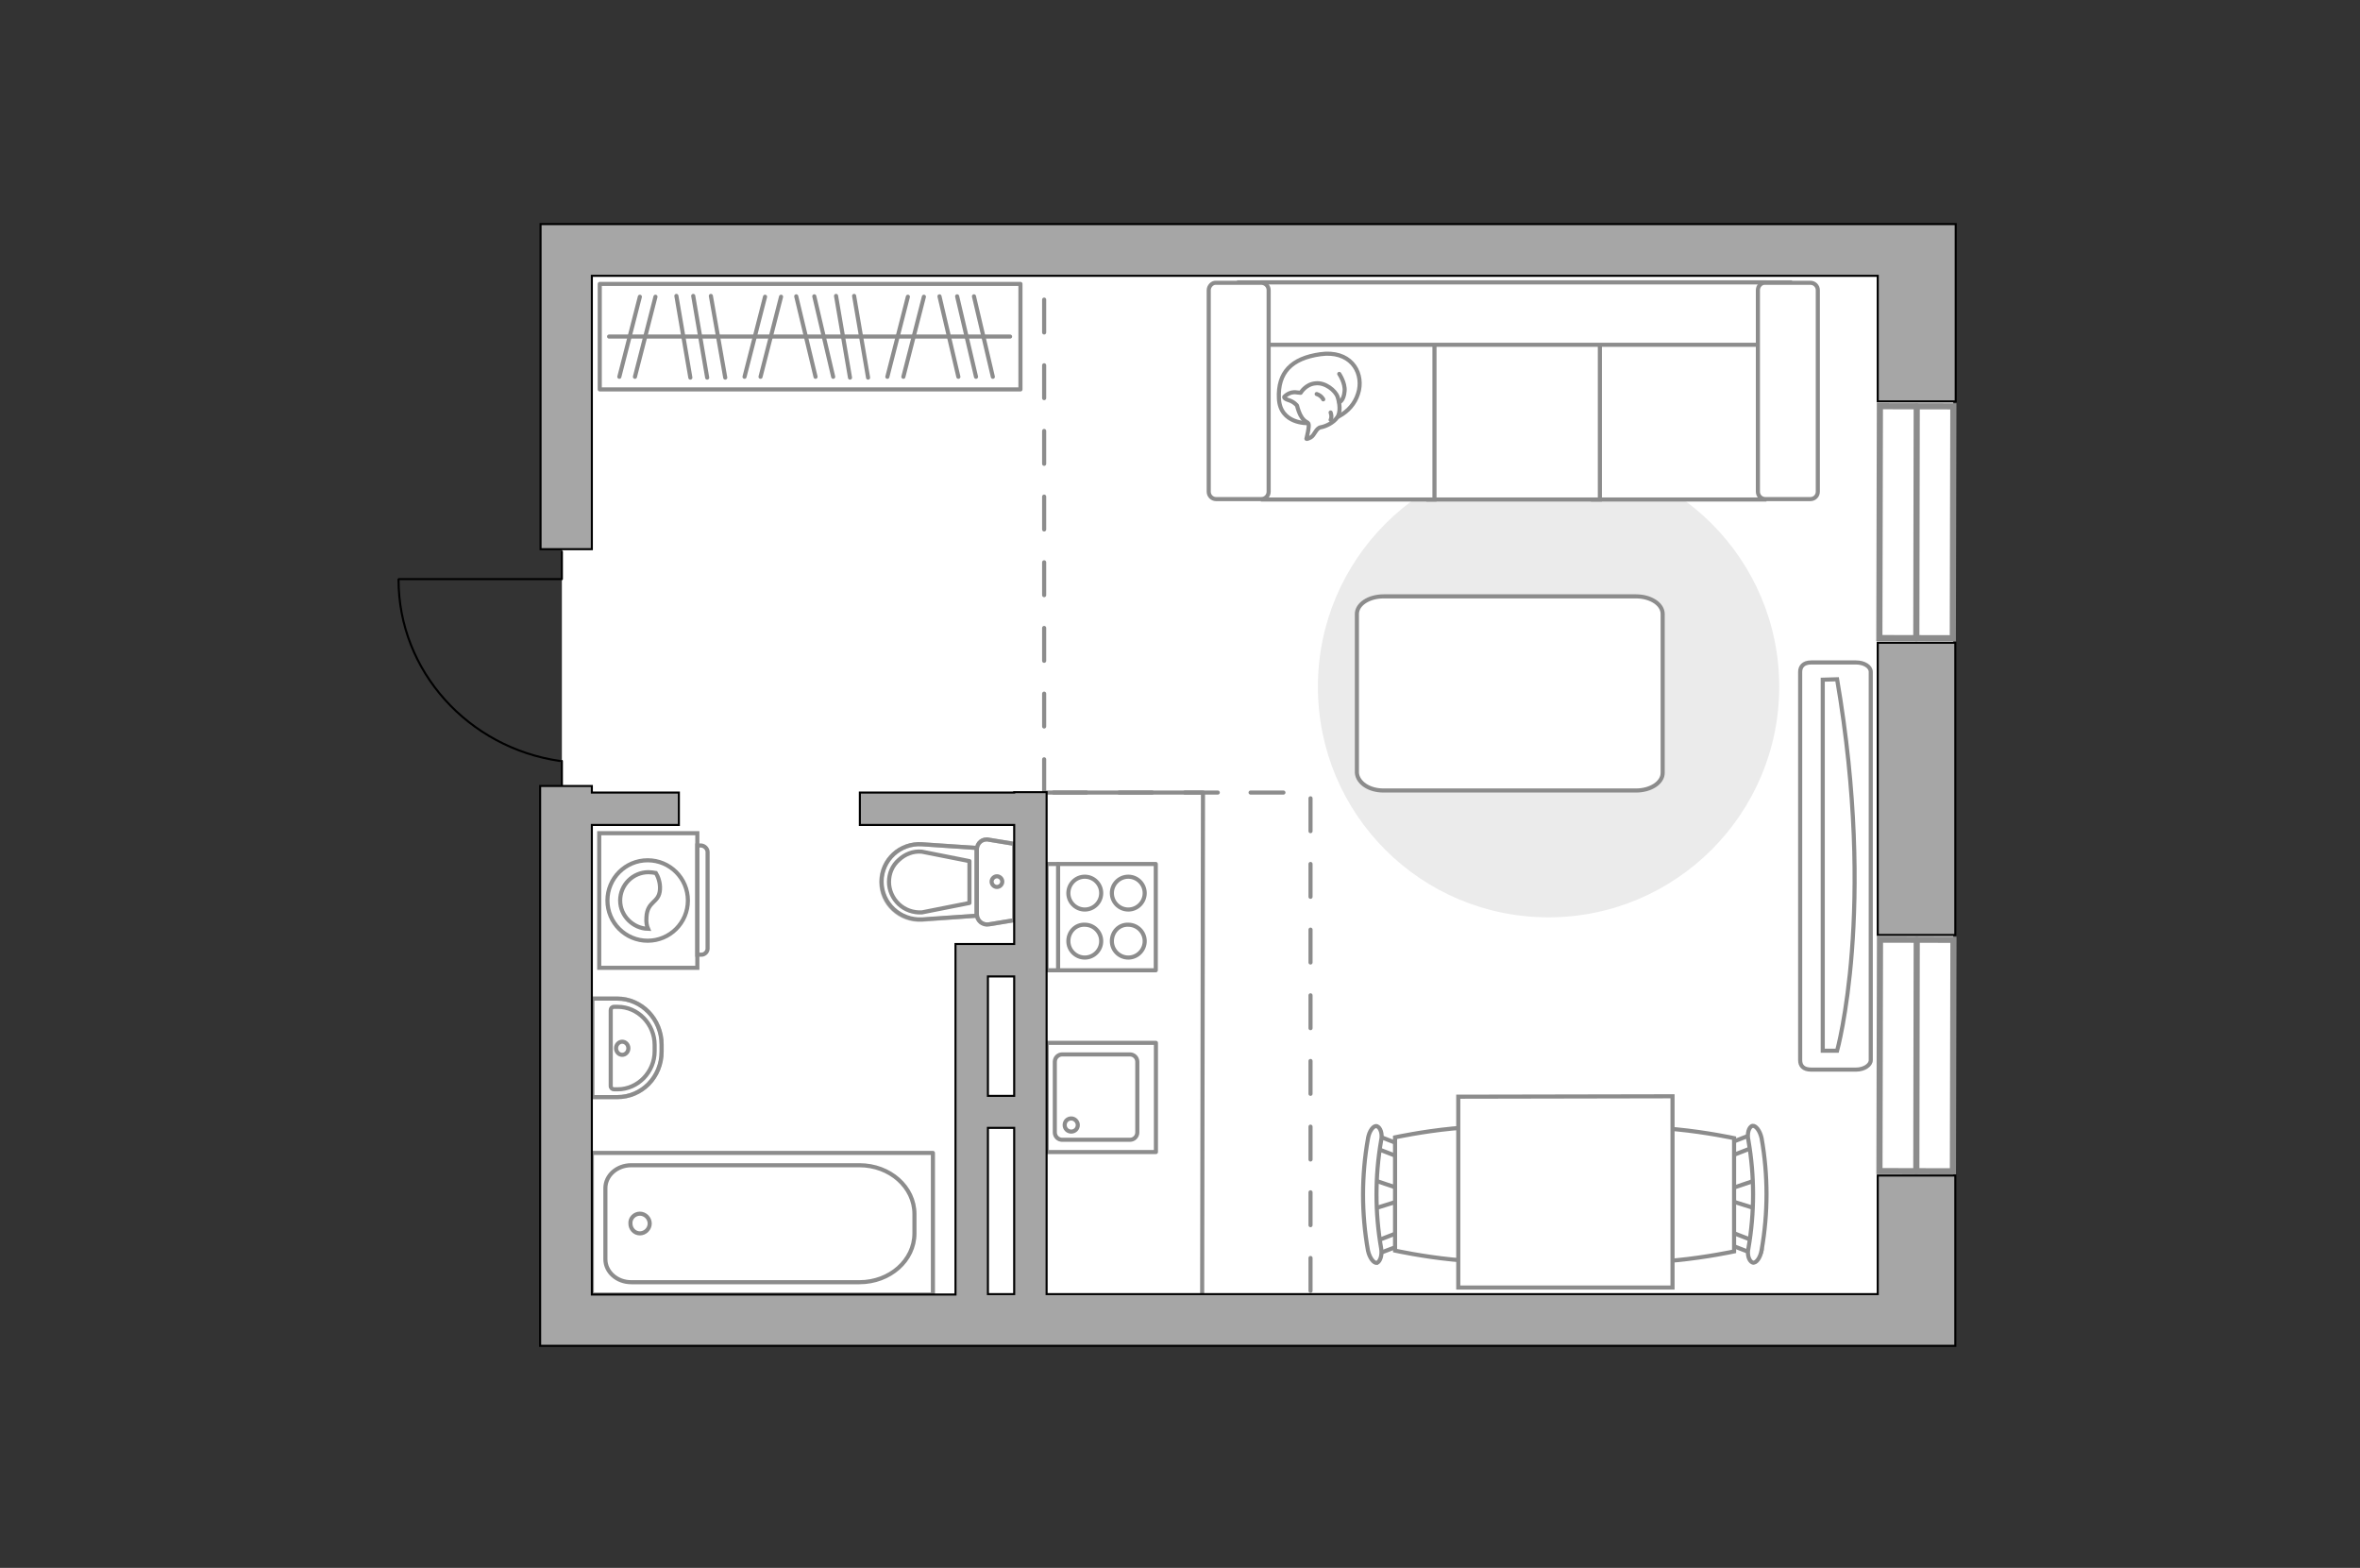 <?xml version="1.0" encoding="utf-8"?>
<!-- Generator: Adobe Illustrator 27.0.0, SVG Export Plug-In . SVG Version: 6.00 Build 0)  -->
<svg version="1.1" xmlns="http://www.w3.org/2000/svg" xmlns:xlink="http://www.w3.org/1999/xlink" x="0px" y="0px"
	 viewBox="0 0 575 382" style="enable-background:new 0 0 575 382;" xml:space="preserve">
<rect x="0" y="0" width="575" height="382" fill="#333333" stroke="none"/>
<style type="text/css">
	.st0{fill:#FFFFFF;}
	.st1{fill:none;stroke:#8C8C8C;stroke-linecap:round;stroke-linejoin:round;stroke-miterlimit:10;}
	.st2{fill:#EBEBEB;}
	.st3{fill:#FFFFFF;stroke:#8C8C8C;stroke-linecap:round;stroke-linejoin:round;stroke-miterlimit:10;}
	.st4{fill:#FFFFFF;stroke:#8C8C8C;stroke-miterlimit:10;}
	.st5{fill-rule:evenodd;clip-rule:evenodd;fill:#FFFFFF;fill-opacity:0.1;stroke:#8C8C8C;stroke-miterlimit:10;}
	.st6{fill:none;stroke:#8C8C8C;stroke-linecap:round;stroke-linejoin:round;stroke-miterlimit:10;stroke-dasharray:8;}
	.st7{fill:none;stroke:#000000;stroke-width:0.5;stroke-linecap:round;stroke-linejoin:round;stroke-miterlimit:10;}
	.st8{opacity:0.5;}
	.st9{opacity:0.5;fill:none;stroke:#8C8C8C;stroke-linecap:round;stroke-linejoin:round;stroke-miterlimit:10;}
	.st10{fill:#A6A6A6;stroke:#000000;stroke-width:0.5;stroke-miterlimit:10;}
	.st11{fill:#FFFFFF;stroke:#8C8C8C;stroke-width:1.5;stroke-linecap:round;stroke-miterlimit:10;}
</style>
<g id="bg_1_">
	<polygon class="st0" points="475.9,327.9 131.8,327.9 131.7,191.5 136.9,191.5 136.9,133.8 131.7,133.8 131.8,54.6 475.9,54.6 	"/>
</g>
<g id="furniture_1_">
	<path id="Vector_148_00000082348573641273922850000001271645164375153314_" class="st1" d="M292.9,315.3l0.2-122.2H255"/>
	<path id="Vector_51_00000074423689116371480900000003669137510696483492_" class="st2" d="M377.3,223.5c31,0,56.2-25.2,56.2-56.2
		c0-31-25.2-56.2-56.2-56.2c-31,0-56.2,25.2-56.2,56.2C321.1,198.4,346.2,223.5,377.3,223.5z"/>
	<path id="Vector_84_00000049204802171360821640000000541771909425579667_" class="st3" d="M337.1,192.6h61.5c3.6,0,6.5-1.9,6.5-4.3
		v-38.7c0-2.4-2.9-4.3-6.5-4.3h-61.5c-3.6,0-6.5,1.9-6.5,4.3v38.7C330.8,190.7,333.5,192.6,337.1,192.6z"/>
	<g>
		<path id="Vector_90_00000073695444662407716300000011723900617390667398_" class="st4" d="M455.8,258.3c0,1.2-1.6,2.3-3.6,2.3
			h-10.9c-2,0-2.7-1-2.7-2.3v-94.6c0-1.2,0.7-2.3,2.7-2.3h10.9c2,0,3.6,1,3.6,2.3V258.3z"/>
		<path id="Vector_91_00000105425290426517540490000014852077975198963891_" class="st4" d="M444.1,165.6V256l3.5,0
			c0,0,9.6-34.3,0-90.5L444.1,165.6z"/>
	</g>
	<g>
		<path id="Vector_54_00000003084015438009122760000012193035889507143857_" class="st4" d="M429.9,68.8h-41.8v52.9h41.8V68.8z"/>
		<path id="Vector_55_00000132089755722545790550000008587550696021129111_" class="st4" d="M389.7,68.8H348v52.9h41.8V68.8z"/>
		<path id="Vector_56_00000093154041687308679550000013877887207877774499_" class="st4" d="M349.5,68.8h-41.8v52.9h41.8V68.8z"/>
		<path id="Vector_57_00000155861949215396341450000006630645071178762162_" class="st4" d="M432.1,84l3.9-15.2H301.9V84H432.1z"/>
		<path id="Vector_58_00000183241442217868350580000012774255380210635955_" class="st4" d="M428.3,70.7v49.1c0,1,0.8,1.8,1.8,1.8
			h11c1,0,1.8-0.8,1.8-1.8V70.7c0-1-0.8-1.8-1.8-1.8h-11C429.1,68.8,428.3,69.7,428.3,70.7z"/>
		<path id="Vector_59_00000122708704231738225150000017255308407712089526_" class="st4" d="M294.5,70.7v49.1c0,1,0.8,1.8,1.8,1.8
			h11c1,0,1.8-0.8,1.8-1.8V70.7c0-1-0.8-1.8-1.8-1.8h-11C295.4,68.8,294.5,69.7,294.5,70.7z"/>
		<g>
			<path class="st3" d="M318.7,103.1c0,0-6.8,0.3-7.1-6s3-9.8,10.1-10.8c7.1-1,10.4,4,9.4,8.8C330,100,325.5,103.1,318.7,103.1z"/>
			<path class="st3" d="M316,98.8c0,0-0.7-0.9-2-1.3c-1.3-0.4-1.1-0.8-1.1-0.8s1.2-1.4,3-1.1c1,0.1,1,0.1,1,0.1s1.2-2.1,3.6-2.3
				c2.4-0.3,4.9,1.8,5.4,3.3c0.5,1.5,0.8,3.8-0.1,5c-0.9,1.3-2.8,2.2-4,2.4c-1.2,0.2-1.5,2-2.5,2.5c-1,0.5-1,0.3-1,0.3
				s0.8-3.1,0.5-3.7C318.5,102.6,317.1,103,316,98.8z"/>
			<path class="st3" d="M322.4,97.3c0,0-0.4-0.9-1.6-1.3"/>
			<path class="st3" d="M324.2,100.5c0,0,0.4,1,0,1.8"/>
			<path class="st1" d="M326.3,98c0,0,1.1-0.3,1.3-2.7c0.2-2-1.3-4.2-1.3-4.2"/>
		</g>
	</g>
	<path id="r1_00000114042741621947455670000006430670369771588504_" class="st1" d="M364,214.7"/>
	<g>
		<g id="Group_6_00000146481125159929220590000002799367921818718092_">
			<g id="Group_7_00000060738957676690934320000009381372633413991333_">
				<path id="Vector_15_00000162322443598269901370000012031479573755623072_" class="st4" d="M334.4,287.4l7.7,2.6v2.2l-7.7,2.4
					V287.4z"/>
			</g>
			<g id="Group_8_00000116229688006870131410000017747834458375971973_">
				<path id="Vector_16_00000013875430830976682560000011963754989058966180_" class="st4" d="M341.7,280.6
					c-0.1,0.8-0.7,1.4-1.4,1.1l-6.2-2.4c-0.4-0.1-0.8-0.9-0.7-1.8c0.1-0.8,0.7-1.4,1.4-1.1l6.2,2.4c0.4,0,0.8,0.7,0.8,1.4
					C341.9,280.2,341.9,280.3,341.7,280.6z"/>
			</g>
			<g id="Group_9_00000075134948368967082460000017190020798558361235_">
				<path id="Vector_17_00000036947516214826888770000001344354718776312997_" class="st4" d="M341.2,303.4l-6.3,2.4
					c-0.7,0.3-1.2-0.3-1.4-1.1c-0.3-0.8,0-1.6,0.7-1.9l6.2-2.4c0.7-0.3,1.2,0.3,1.4,1.1c0,0.1,0,0.3,0,0.4
					C341.9,302.6,341.4,303.1,341.2,303.4z"/>
			</g>
			<path id="Vector_18_00000016760409793869713450000010552734016450604208_" class="st4" d="M339.9,304.7v-27.6
				c0,0,26.5-5.7,32.2,0c4.9,4.9,4.9,22.7,0,27.6C366.4,310.5,339.9,304.7,339.9,304.7z"/>
			<path id="Vector_19_00000054956123456684821660000017505559356608858275_" class="st4" d="M335.5,307.7c-0.8,0.1-1.8-1.2-2.2-3
				c-1.6-9-1.6-18.3,0-27.3c0.3-1.9,1.4-3.3,2.2-3c0.8,0.3,1.4,1.8,1,3.5c-1.5,8.7-1.5,17.5,0,26.2
				C336.8,305.8,336.3,307.3,335.5,307.7z"/>
		</g>
		<g id="Group_14_00000079484137053000699240000016745670854859154605_">
			<g id="Group_15_00000127041096159459560810000011116807581934071739_">
				<path id="Vector_25_00000158001338549725859140000000732305834001493665_" class="st4" d="M428.2,294.6l-7.7-2.4v-2.2l7.7-2.6
					V294.6z"/>
			</g>
			<g id="Group_16_00000142178062722388303510000001593514709058231487_">
				<path id="Vector_26_00000157295976406683286610000005343358629006407864_" class="st4" d="M420.9,301.5c0.1-0.8,0.7-1.4,1.4-1.1
					l6.2,2.4c0.4,0.1,0.8,1,0.7,1.8c-0.1,0.8-0.7,1.4-1.4,1.1l-6.2-2.4c-0.4,0-0.8-0.7-0.8-1.4C420.8,301.8,420.8,301.6,420.9,301.5
					z"/>
			</g>
			<g id="Group_17_00000177473934085841112930000010455264796371141782_">
				<path id="Vector_27_00000056415039326686973710000013409133158393965973_" class="st4" d="M421.4,278.5l6.2-2.4
					c0.7-0.3,1.2,0.3,1.4,1.1c0.3,0.8,0,1.6-0.7,1.9l-6.2,2.4c-0.7,0.3-1.2-0.3-1.4-1.1c0-0.1,0-0.3,0-0.4
					C420.8,279.4,420.9,278.8,421.4,278.5z"/>
			</g>
			<path id="Vector_28_00000010272973197059013630000014949506187048190103_" class="st4" d="M422.5,277.3v27.6c0,0-26.5,5.7-32.2,0
				c-4.9-4.9-4.9-22.7,0-27.6C396,271.6,422.5,277.3,422.5,277.3z"/>
			<path id="Vector_29_00000067236593445244747150000002068538733536733101_" class="st4" d="M427,274.3c0.8-0.1,1.8,1.2,2.2,3
				c1.6,9,1.6,18.3,0,27.3c-0.3,1.9-1.4,3.3-2.2,3c-0.8-0.3-1.4-1.8-1-3.5c1.5-8.7,1.5-17.5,0-26.2
				C425.6,276.2,426.1,274.5,427,274.3z"/>
		</g>
		<path id="Vector_35_00000147190835074756902220000012252539816553664392_" class="st4" d="M355.3,267.2l52.2-0.1v9v37.6h-52.2
			V267.2L355.3,267.2z"/>
	</g>
	<g>
		<g>
			<path class="st4" d="M169.9,203v32.8H146V203H169.9z"/>
			<path class="st5" d="M172.4,207.6v23.5c0,0.8-0.7,1.5-1.5,1.5h-1v-26.6h1C171.7,206.1,172.4,206.8,172.4,207.6z"/>
		</g>
		<g>
			<circle class="st4" cx="157.8" cy="219.4" r="9.8"/>
			<path class="st4" d="M160.8,216.7c-0.2,3.4-3.1,2.7-3.3,6.8c-0.1,1.3,0.1,2.1,0.4,2.8c-3.7-0.1-6.8-3.2-6.8-6.9
				c0-3.8,3.1-6.9,6.9-6.9c0.6,0,1.2,0.1,1.8,0.2C160.3,213.5,160.9,215,160.8,216.7z"/>
		</g>
	</g>
	<g>
		
			<rect x="146.2" y="69.2" transform="matrix(-1 2.278920e-11 -2.278920e-11 -1 394.827 164.075)" class="st1" width="102.5" height="25.7"/>
		<line class="st1" x1="211.5" y1="92" x2="208.1" y2="72.1"/>
		<line class="st1" x1="207.1" y1="92" x2="203.7" y2="72.1"/>
		<line class="st1" x1="220.1" y1="91.8" x2="225.1" y2="72.3"/>
		<line class="st1" x1="216.2" y1="91.8" x2="221.2" y2="72.3"/>
		<line class="st1" x1="233.5" y1="91.8" x2="228.9" y2="72.2"/>
		<line class="st1" x1="241.9" y1="91.8" x2="237.3" y2="72.2"/>
		<line class="st1" x1="237.8" y1="91.8" x2="233.2" y2="72.2"/>
		<line class="st1" x1="176.7" y1="92" x2="173.2" y2="72.1"/>
		<line class="st1" x1="172.3" y1="92" x2="168.9" y2="72.1"/>
		<line class="st1" x1="168.2" y1="92" x2="164.8" y2="72.1"/>
		<line class="st1" x1="154.7" y1="91.8" x2="159.7" y2="72.3"/>
		<line class="st1" x1="150.9" y1="91.8" x2="155.9" y2="72.3"/>
		<line class="st1" x1="185.3" y1="91.8" x2="190.3" y2="72.3"/>
		<line class="st1" x1="181.4" y1="91.8" x2="186.4" y2="72.3"/>
		<line class="st1" x1="198.7" y1="91.8" x2="194" y2="72.2"/>
		<line class="st1" x1="203" y1="91.8" x2="198.4" y2="72.2"/>
		<line class="st1" x1="246.1" y1="82" x2="148.4" y2="82"/>
	</g>
</g>
<g id="plan">
	<path class="st6" d="M319.3,314.5c0,0,0-121.4,0-121.4c-1.1,0-65.3,0-66.4,0"/>
	<g>
		<polyline class="st7" points="97.2,141.1 136.9,141.1 136.9,134.4 		"/>
		<line class="st7" x1="136.9" y1="191.5" x2="136.9" y2="185.4"/>
		<path class="st7" d="M136.4,185.4c-22.2-3.2-39.3-21.8-39.3-44.2"/>
	</g>
	<g>
		<g class="st8">
			<path class="st1" d="M238,207l0,15.7c0,1.6,1.4,2.8,3,2.5l6.1-1l0-18.6l-6.1-1C239.4,204.2,238,205.4,238,207z"/>
			<path class="st1" d="M237.9,223.1l0-16.5l-13.3-0.9c-5.4-0.3-9.9,3.9-9.9,9.2c0,5.3,4.5,9.5,9.9,9.2L237.9,223.1z"/>
		</g>
		<g>
			<path class="st1" d="M238,207l0,15.7c0,1.6,1.4,2.8,3,2.5l6.1-1l0-18.6l-6.1-1C239.4,204.2,238,205.4,238,207z"/>
			<path class="st1" d="M214.8,214.8L214.8,214.8c0,5.3,4.5,9.5,9.9,9.2l13.3-0.9l0-16.5l-13.3-0.9
				C219.3,205.3,214.8,209.5,214.8,214.8z"/>
			<path class="st1" d="M236.2,220l-11.6,2.3c-2.1,0.1-4.1-0.6-5.6-2c-1.5-1.4-2.4-3.4-2.4-5.4c0-2.1,0.8-4,2.4-5.4
				c1.5-1.4,3.5-2.2,5.6-2l11.6,2.3V220z"/>
			<path class="st1" d="M242.9,213.5c0.7,0,1.3,0.6,1.3,1.3c0,0.7-0.6,1.3-1.3,1.3c-0.7,0-1.3-0.6-1.3-1.3
				C241.6,214.1,242.2,213.5,242.9,213.5z"/>
		</g>
	</g>
	<g>
		<polyline class="st1" points="227.3,315.4 144.2,315.4 144.2,280.9 227.3,280.9 227.3,315.4 		"/>
		<path class="st1" d="M222.8,295.8v4.7c0,6.6-6,11.9-13.4,11.9l-55.6,0c-3.5,0-6.3-2.5-6.3-5.6l0-17.3c0-3.1,2.8-5.6,6.3-5.6
			l55.6,0C216.8,283.9,222.8,289.2,222.8,295.8z"/>
		<path class="st1" d="M155.9,295.7c1.3,0,2.4,1.1,2.4,2.4c0,1.3-1.1,2.4-2.4,2.4c-1.3,0-2.3-1.1-2.3-2.4
			C153.5,296.8,154.6,295.7,155.9,295.7z"/>
	</g>
	<g>
		<path class="st9" d="M161.2,254.5v1.7c0,6.2-4.8,11.1-10.8,11.1l-6.1,0l0-24h6.1C156.3,243.3,161.2,248.3,161.2,254.5z"/>
		<g>
			<path class="st1" d="M159.5,254.6l0,1.5c0,5.1-4.1,9.3-9,9.3h-0.9c-0.4,0-0.8-0.3-0.8-0.8l0-18.5c0-0.4,0.3-0.8,0.8-0.8h0.9
				C155.4,245.3,159.5,249.5,159.5,254.6z"/>
			<path class="st1" d="M151.6,253.8c0.8,0,1.5,0.7,1.5,1.6c0,0.9-0.7,1.6-1.5,1.6c-0.8,0-1.5-0.7-1.5-1.6
				C150.1,254.5,150.8,253.8,151.6,253.8z"/>
			<path class="st1" d="M161.2,254.5v1.7c0,6.2-4.8,11.1-10.8,11.1l-6.1,0l0-24h6.1C156.3,243.3,161.2,248.3,161.2,254.5z"/>
		</g>
	</g>
	<g>
		<g>
			
				<rect x="255" y="254" transform="matrix(3.588479e-10 1 -1 3.588479e-10 535.634 -0.918)" class="st1" width="26.6" height="26.6"/>
		</g>
		<path class="st1" d="M257,258.7v17.2c0,1,0.8,1.8,1.8,1.8h16.5c1,0,1.8-0.8,1.8-1.8v-17.2c0-1-0.8-1.8-1.8-1.8h-16.5
			C257.8,256.9,257,257.7,257,258.7z"/>
		<path class="st1" d="M262.6,274.1c0,0.9-0.7,1.6-1.6,1.6c-0.9,0-1.6-0.7-1.6-1.6c0-0.9,0.7-1.6,1.6-1.6
			C261.9,272.5,262.6,273.3,262.6,274.1z"/>
	</g>
	<g>
		<rect x="255" y="210.5" class="st1" width="26.6" height="25.9"/>
		<g>
			<g>
				<path class="st1" d="M270.9,217.6c0,2.2,1.8,4,4,4c2.2,0,4-1.8,4-4c0-2.2-1.8-4-4-4C272.7,213.6,270.9,215.4,270.9,217.6z"/>
				<path class="st1" d="M260.3,217.6c0,2.2,1.8,4,4,4c2.2,0,4-1.8,4-4c0-2.2-1.8-4-4-4C262.1,213.6,260.3,215.4,260.3,217.6z"/>
			</g>
			<g>
				<path class="st1" d="M270.9,229.3c0,2.2,1.8,4,4,4c2.2,0,4-1.8,4-4c0-2.2-1.8-4-4-4C272.7,225.2,270.9,227,270.9,229.3z"/>
				<path class="st1" d="M260.3,229.3c0,2.2,1.8,4,4,4c2.2,0,4-1.8,4-4c0-2.2-1.8-4-4-4C262.1,225.2,260.3,227,260.3,229.3z"/>
			</g>
		</g>
		<line class="st1" x1="257.8" y1="210.5" x2="257.8" y2="236"/>
	</g>
	<line class="st6" x1="254.4" y1="193" x2="254.4" y2="67.2"/>
	<g>
		<path class="st10" d="M476.4,286.4h-18.9v28.9H255V193h-7.9v0.1h-37.6v7.9h37.6V230h-14.3v0v7.8V267v7.9v40.5h-88.6V201h21.2v-7.9
			h-21.2v-1.6h-12.6v136.4h4.7h7.9h332.2v-12.6h0V286.4z M240.7,237.9h6.4V267h-6.4V237.9z M240.7,274.8h6.4v40.5h-6.4V274.8z"/>
		<rect x="457.5" y="156.6" class="st10" width="18.9" height="71.2"/>
		<polygon class="st10" points="471,54.6 457.5,54.6 144.2,54.6 131.8,54.6 131.7,54.6 131.7,133.8 144.2,133.8 144.2,67.2 
			457.5,67.2 457.5,97.8 476.5,97.8 476.5,54.6 		"/>
	</g>
</g>
<g id="windows_1_">
	<g>
		
			<rect x="438.7" y="248.2" transform="matrix(2.317227e-03 -1 1 2.317227e-03 208.701 723.459)" class="st11" width="56.4" height="17.9"/>
		<line class="st11" x1="467" y1="229" x2="466.9" y2="285.3"/>
	</g>
	<g>
		
			<rect x="438.7" y="118.3" transform="matrix(2.322288e-03 -1 1 2.322288e-03 338.575 593.888)" class="st11" width="56.5" height="17.9"/>
		<line class="st11" x1="467" y1="99" x2="466.9" y2="155.5"/>
	</g>
</g>
<g id="points">
	<path id="r1" class="st1" d="M377.3,235.7"/>
	<path id="k1" class="st1" d="M306.4,257.1"/>
	<path id="s1" class="st1" d="M196.4,252.3"/>
	<path id="h1" class="st1" d="M203.3,141.1"/>
</g>
</svg>
